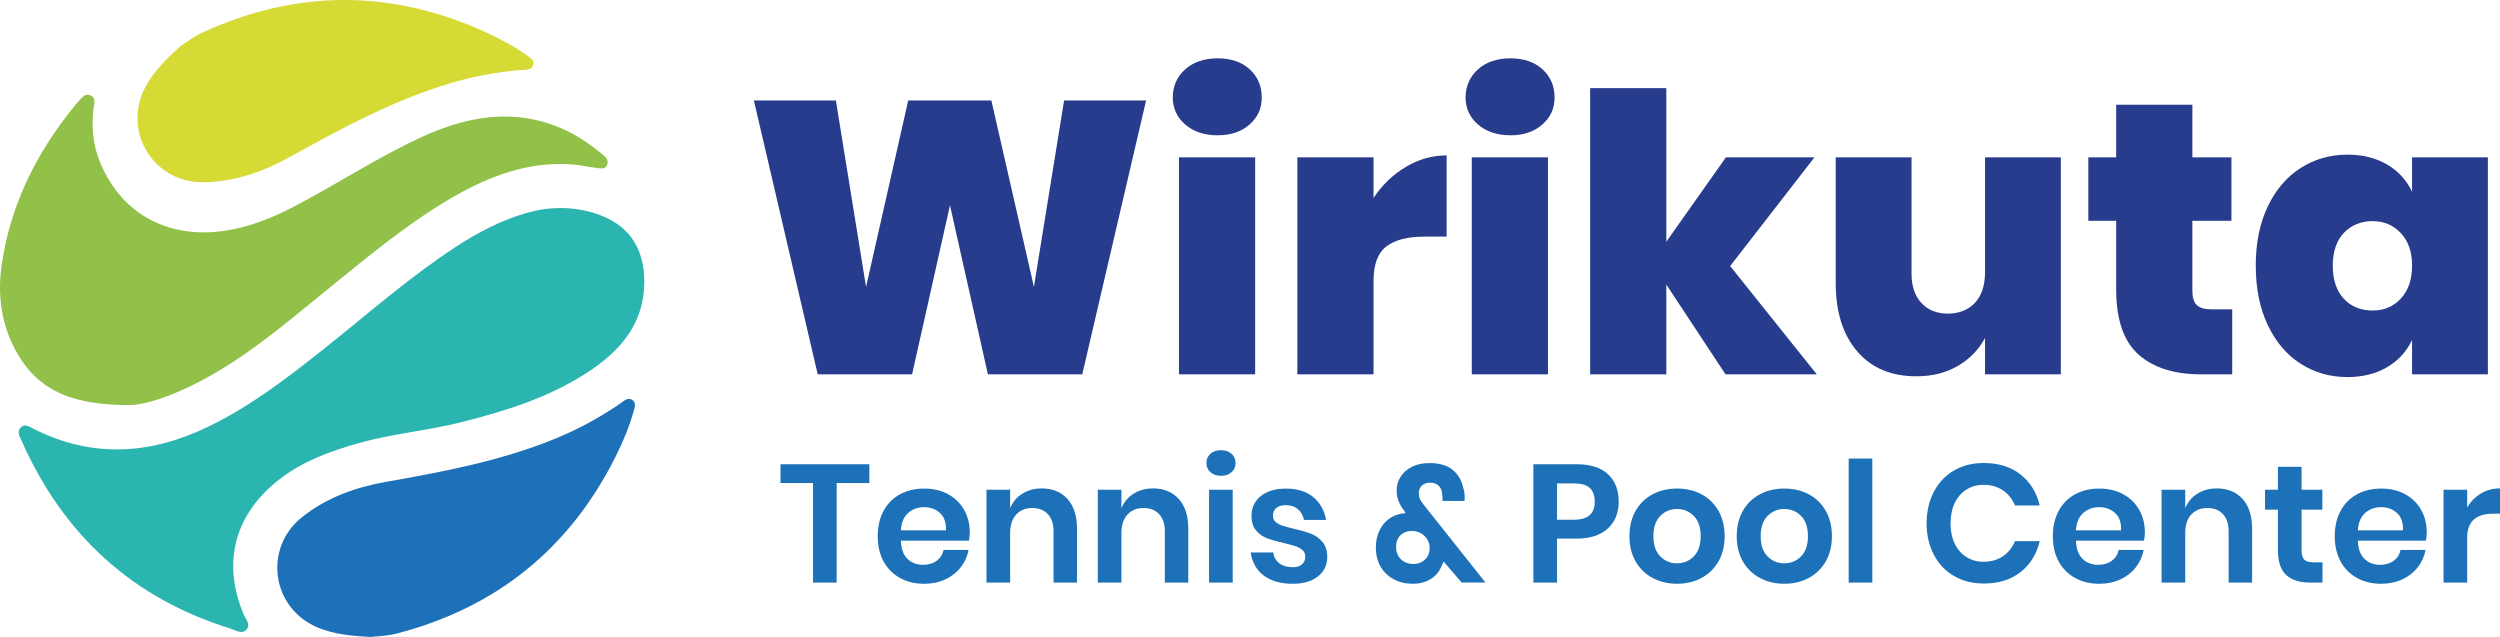 <?xml version="1.0" encoding="UTF-8"?>
<svg id="Capa_2" data-name="Capa 2" xmlns="http://www.w3.org/2000/svg" viewBox="0 0 1265.89 322.52">
  <defs>
    <style>
      .cls-1 {
        fill: #2bb5b1;
      }

      .cls-2 {
        fill: #d5da35;
      }

      .cls-3 {
        fill: #91c148;
      }

      .cls-4 {
        fill: #1d71b8;
      }

      .cls-5 {
        fill: #283c8d;
      }
    </style>
  </defs>
  <g id="Capa_1-2" data-name="Capa 1">
    <g>
      <g>
        <path class="cls-2" d="M91.47,23.31c-7.69,6.93-13.61,12.9-17.72,20.48-12.11,22.31,3.73,48.8,29.14,48.49,15.81-.19,30.35-5.28,43.96-12.83,25.67-14.25,51.46-28.21,79.68-36.86,10.7-3.28,21.68-5.54,32.85-6.71,1.98-.21,3.96-.46,5.94-.51,2.12-.05,4.23-.35,4.73-2.68.5-2.32-1.53-3.41-3.16-4.58-6.71-4.79-13.99-8.65-21.44-12.03-47.65-21.59-95.35-21.39-142.9.35-4.48,2.05-8.45,5.21-11.1,6.88Z"/>
        <path class="cls-1" d="M326.26,142.78c-.07,20.24-11.2,33.86-26.97,44.57-19.88,13.51-42.4,20.49-65.4,26.36-17.13,4.37-34.84,5.78-51.86,10.57-14.43,4.06-28.39,9.02-40.49,18.39-22.64,17.53-29.28,42-18.19,68.37,1.03,2.44,3.63,5.1,1.63,7.56-2.35,2.9-5.7.48-8.33-.33-49.86-15.45-84.71-47.65-105.75-95.15-.98-2.22-2.63-4.73-.22-6.85,2.08-1.83,4.31-.14,6.23.83,29.58,14.94,58.91,13.22,88.23-.9,21.47-10.34,40.2-24.71,58.7-39.42,22.19-17.64,43.46-36.48,67.28-52,10.88-7.09,22.34-13.08,34.84-16.77,11.47-3.38,23.16-3.65,34.59-.21,17.25,5.19,25.66,17.01,25.71,34.97Z"/>
        <path class="cls-3" d="M63.1,205.11c-23.03-.44-40.69-5.38-52.15-22.61C1.35,168.05-1.6,151.51.79,134.57c4.39-31.1,18.07-58.17,38.03-82.21.16-.19.33-.38.51-.55,1.89-1.85,3.46-4.99,6.67-3.44,2.82,1.36,1.64,4.47,1.35,6.76-1.21,9.6-.13,18.98,3.6,27.76,11.13,26.16,35.32,38.65,64.45,33.71,11.89-2.02,22.92-6.5,33.53-12.04,21.6-11.28,42.02-24.75,64.18-34.99,23.65-10.93,47.78-15.25,72.74-3.88,7.1,3.24,13.31,7.7,19.33,12.53,1.64,1.32,3.04,2.81,2.34,5.04-.81,2.62-3.19,2.04-5.05,1.83-4.19-.47-8.33-1.47-12.53-1.8-22-1.71-41.64,5.63-60.27,16.33-22.74,13.06-42.75,29.85-63.05,46.28-23.35,18.9-46.07,38.82-73.86,51.34-10.52,4.74-21.35,8.35-29.67,7.83Z"/>
        <path class="cls-4" d="M187.63,322.52c-10.34-.53-18.7-1.44-26.66-4.73-23.47-9.69-27.86-40.24-7.93-56.02,12.4-9.81,26.9-15.03,42.22-17.74,28.91-5.11,57.74-10.52,85.1-21.59,10.37-4.2,20.33-9.36,29.74-15.49,1.67-1.09,3.37-2.13,4.94-3.35,1.68-1.3,3.5-2.4,5.36-.9,1.85,1.49.96,3.62.43,5.55-2.19,7.95-5.41,15.53-9.06,22.85-23.39,46.79-60.56,76.7-111.18,89.78-4.77,1.23-9.84,1.27-12.95,1.65Z"/>
      </g>
      <g>
        <path class="cls-5" d="M580.33,50.88l-32.32,138.67h-47.78l-19.2-85.59-19.19,85.59h-47.79l-32.32-138.67h41.52l15.28,94.4,21.35-94.4h42.11l21.54,94.4,15.28-94.4h41.52Z"/>
        <path class="cls-5" d="M600.11,35.12c4.18-3.72,9.66-5.58,16.45-5.58s12.21,1.86,16.26,5.58c4.04,3.72,6.07,8.46,6.07,14.2s-2.05,10.06-6.17,13.71c-4.12,3.65-9.5,5.48-16.16,5.48s-12.27-1.83-16.45-5.48c-4.18-3.65-6.27-8.22-6.27-13.71s2.08-10.47,6.27-14.2ZM635.56,79.68v109.88h-38.58v-109.88h38.58Z"/>
        <path class="cls-5" d="M711.75,84.57c6.53-3.91,13.45-5.88,20.76-5.88v41.13h-11.16c-8.62,0-15.08,1.66-19.39,4.99-4.31,3.33-6.46,9.11-6.46,17.34v47.4h-38.58v-109.88h38.58v20.57c4.31-6.53,9.72-11.76,16.26-15.67Z"/>
        <path class="cls-5" d="M748.37,35.12c4.18-3.72,9.67-5.58,16.46-5.58s12.2,1.86,16.25,5.58c4.05,3.72,6.08,8.46,6.08,14.2s-2.06,10.06-6.17,13.71-9.5,5.48-16.16,5.48-12.28-1.83-16.46-5.48c-4.18-3.65-6.27-8.22-6.27-13.71s2.08-10.47,6.27-14.2ZM783.82,79.68v109.88h-38.58v-109.88h38.58Z"/>
        <path class="cls-5" d="M873.72,189.55l-29.96-45.44v45.44h-38.58V44.62h38.58v77.76l30.16-42.7h44.85l-42.7,55.03,43.87,54.84h-46.22Z"/>
        <path class="cls-5" d="M1043.52,79.68v109.88h-38.39v-18.41c-3.14,5.88-7.71,10.58-13.71,14.1-6.01,3.53-13.06,5.29-21.15,5.29-12.67,0-22.63-4.21-29.87-12.64-7.25-8.42-10.87-19.94-10.87-34.57v-63.65h38.39v58.95c0,6.27,1.66,11.2,4.99,14.78,3.33,3.6,7.8,5.39,13.42,5.39s10.31-1.83,13.71-5.48c3.39-3.65,5.09-8.82,5.09-15.47v-58.17h38.39Z"/>
        <path class="cls-5" d="M1130.29,156.65v32.9h-15.86c-13.45,0-23.97-3.33-31.53-9.99-7.57-6.66-11.36-17.69-11.36-33.1v-34.67h-14.1v-32.12h14.1v-26.64h38.58v26.64h19.78v32.12h-19.78v35.45c0,3.4.75,5.81,2.25,7.25,1.5,1.44,4.02,2.15,7.54,2.15h10.38Z"/>
        <path class="cls-5" d="M1208.72,83.3c5.68,3.33,9.89,7.94,12.64,13.81v-17.43h38.39v109.88h-38.39v-17.43c-2.74,5.88-6.96,10.47-12.64,13.81-5.68,3.33-12.37,4.99-20.08,4.99-8.75,0-16.65-2.25-23.7-6.76-7.05-4.5-12.6-11.03-16.65-19.59-4.05-8.55-6.07-18.57-6.07-30.06s2.02-21.48,6.07-29.96c4.05-8.49,9.6-14.99,16.65-19.49,7.05-4.51,14.95-6.76,23.7-6.76,7.71,0,14.4,1.66,20.08,4.99ZM1186.79,117.97c-3.72,3.98-5.58,9.5-5.58,16.55s1.86,12.76,5.58,16.74c3.72,3.98,8.58,5.97,14.59,5.97s10.51-2.02,14.3-6.07c3.79-4.05,5.68-9.6,5.68-16.65s-1.89-12.41-5.68-16.46c-3.79-4.04-8.56-6.07-14.3-6.07s-10.87,1.99-14.59,5.97Z"/>
      </g>
      <g>
        <path class="cls-4" d="M440.2,235.08v9.51h-16.55v50.41h-11.97v-50.41h-16.47v-9.51h44.99Z"/>
        <path class="cls-4" d="M490.61,273.78h-34.46c.17,4.19,1.3,7.27,3.4,9.25,2.09,1.98,4.69,2.97,7.8,2.97,2.77,0,5.08-.68,6.92-2.03,1.84-1.36,3.02-3.2,3.53-5.52h12.64c-.62,3.28-1.95,6.23-3.98,8.83-2.04,2.6-4.65,4.64-7.85,6.11-3.19,1.47-6.75,2.21-10.65,2.21-4.58,0-8.66-.98-12.22-2.93-3.56-1.95-6.34-4.74-8.32-8.36-1.98-3.62-2.97-7.89-2.97-12.81s.99-9.21,2.97-12.86,4.76-6.43,8.32-8.36c3.56-1.93,7.64-2.89,12.22-2.89s8.7.96,12.18,2.89c3.48,1.93,6.17,4.57,8.07,7.93,1.89,3.37,2.84,7.2,2.84,11.5,0,1.19-.15,2.55-.43,4.07ZM475.97,259.78c-2.18-1.98-4.85-2.97-8.02-2.97s-5.94.99-8.15,2.97-3.42,4.89-3.65,8.74h22.83c.17-3.85-.84-6.76-3.01-8.74Z"/>
        <path class="cls-4" d="M540.51,252.65c3.23,3.56,4.83,8.57,4.83,15.02v27.33h-11.87v-25.97c0-3.74-.96-6.64-2.89-8.7s-4.55-3.1-7.89-3.1-6.11,1.1-8.15,3.32c-2.03,2.21-3.05,5.37-3.05,9.51v24.95h-11.97v-47.02h11.97v9.42c1.24-3.17,3.3-5.64,6.15-7.43,2.86-1.78,6.15-2.67,9.89-2.67,5.43,0,9.76,1.78,12.98,5.35Z"/>
        <path class="cls-4" d="M596.87,252.65c3.23,3.56,4.83,8.57,4.83,15.02v27.33h-11.88v-25.97c0-3.74-.96-6.64-2.89-8.7s-4.55-3.1-7.89-3.1-6.11,1.1-8.15,3.32c-2.03,2.21-3.05,5.37-3.05,9.51v24.95h-11.97v-47.02h11.97v9.42c1.24-3.17,3.3-5.64,6.15-7.43,2.86-1.78,6.15-2.67,9.89-2.67,5.43,0,9.76,1.78,12.99,5.35Z"/>
        <path class="cls-4" d="M612.9,229.77c1.36-1.22,3.14-1.82,5.35-1.82s3.99.61,5.35,1.82,2.03,2.79,2.03,4.71-.68,3.41-2.03,4.62c-1.36,1.22-3.14,1.83-5.35,1.83s-3.99-.61-5.35-1.83c-1.36-1.21-2.03-2.75-2.03-4.62s.68-3.49,2.03-4.71ZM624.19,247.97v47.02h-11.97v-47.02h11.97Z"/>
        <path class="cls-4" d="M665.01,251.71c3.45,2.89,5.6,6.73,6.45,11.55h-11.2c-.46-2.26-1.47-4.07-3.06-5.43-1.58-1.36-3.65-2.04-6.19-2.04-2.04,0-3.62.48-4.76,1.44-1.13.96-1.7,2.26-1.7,3.91,0,1.3.45,2.35,1.36,3.14.91.8,2.03,1.42,3.39,1.87,1.36.45,3.32.99,5.86,1.61,3.56.79,6.46,1.63,8.7,2.51,2.24.87,4.16,2.26,5.78,4.16,1.61,1.9,2.42,4.46,2.42,7.68,0,4.02-1.57,7.27-4.71,9.76-3.14,2.49-7.37,3.73-12.69,3.73-6.11,0-11-1.37-14.68-4.11-3.68-2.75-5.91-6.66-6.71-11.76h11.46c.28,2.32,1.3,4.14,3.05,5.48,1.75,1.33,4.04,2,6.87,2,2.04,0,3.6-.5,4.67-1.49,1.08-.99,1.61-2.28,1.61-3.86,0-1.36-.47-2.46-1.4-3.31-.93-.85-2.09-1.5-3.47-1.95-1.39-.45-3.35-.99-5.9-1.61-3.51-.8-6.36-1.6-8.53-2.42-2.18-.82-4.05-2.14-5.6-3.95-1.56-1.81-2.33-4.3-2.33-7.47,0-4.07,1.56-7.38,4.67-9.93,3.11-2.54,7.41-3.82,12.9-3.82s10.3,1.45,13.75,4.33Z"/>
        <path class="cls-4" d="M740.12,294.99l-9.16-10.69c-.45,1.13-.85,2.01-1.19,2.63-1.01,2.6-2.8,4.69-5.34,6.28-2.55,1.58-5.52,2.37-8.91,2.37-3.79,0-7.12-.79-9.97-2.37-2.86-1.59-5.05-3.75-6.58-6.5-1.53-2.74-2.29-5.87-2.29-9.38s.66-6.48,2-9.08c1.33-2.6,3.14-4.63,5.43-6.07,2.3-1.44,4.85-2.22,7.68-2.33l-1.02-1.53c-1.13-1.58-2.01-3.15-2.63-4.71-.62-1.56-.94-3.3-.94-5.22,0-2.44.64-4.71,1.91-6.83,1.28-2.12,3.17-3.83,5.69-5.13,2.52-1.3,5.53-1.95,9.04-1.95,5.03,0,8.92,1.13,11.67,3.39,2.74,2.26,4.51,5.18,5.3,8.74.57,1.7.85,3.51.85,5.43l-.08,1.61h-11.12c0-1.41-.06-2.37-.17-2.88-.06-2.04-.62-3.61-1.7-4.71-1.08-1.1-2.58-1.66-4.5-1.66-1.75,0-3.14.51-4.16,1.53s-1.52,2.26-1.52,3.74c0,1.3.25,2.43.76,3.39s1.36,2.15,2.55,3.56l30.47,38.36h-12.06ZM721.58,283.33c1.56-1.5,2.33-3.44,2.33-5.81s-.89-4.55-2.68-6.2c-1.78-1.64-3.89-2.46-6.32-2.46s-4.23.71-5.73,2.12c-1.5,1.42-2.25,3.42-2.25,6.02s.84,4.69,2.51,6.24c1.67,1.56,3.72,2.33,6.15,2.33s4.43-.75,5.99-2.25Z"/>
        <path class="cls-4" d="M788.41,272.76v22.23h-11.97v-59.92h21.81c7.07,0,12.41,1.7,16,5.09,3.6,3.39,5.39,8.01,5.39,13.83s-1.86,10.26-5.56,13.66c-3.71,3.39-8.98,5.09-15.83,5.09h-9.84ZM807.51,254.01c0-3-.82-5.29-2.46-6.88-1.64-1.58-4.33-2.37-8.07-2.37h-8.57v18.41h8.57c7.02,0,10.53-3.05,10.53-9.16Z"/>
        <path class="cls-4" d="M861.53,250.27c3.65,1.93,6.52,4.71,8.61,8.36,2.09,3.65,3.14,7.94,3.14,12.86s-1.05,9.19-3.14,12.81c-2.1,3.62-4.97,6.41-8.61,8.36-3.65,1.95-7.77,2.93-12.35,2.93s-8.7-.98-12.35-2.93c-3.65-1.95-6.52-4.74-8.61-8.36-2.1-3.62-3.14-7.89-3.14-12.81s1.05-9.21,3.14-12.86c2.09-3.65,4.97-6.43,8.61-8.36,3.65-1.93,7.77-2.89,12.35-2.89s8.7.96,12.35,2.89ZM840.69,261.26c-2.32,2.35-3.48,5.76-3.48,10.23s1.16,7.88,3.48,10.23c2.31,2.35,5.15,3.52,8.49,3.52s6.17-1.17,8.49-3.52,3.48-5.76,3.48-10.23-1.16-7.88-3.48-10.23c-2.32-2.35-5.15-3.53-8.49-3.53s-6.17,1.18-8.49,3.53Z"/>
        <path class="cls-4" d="M915.85,250.27c3.65,1.93,6.52,4.71,8.61,8.36,2.09,3.65,3.14,7.94,3.14,12.86s-1.05,9.19-3.14,12.81c-2.1,3.62-4.97,6.41-8.61,8.36-3.65,1.95-7.77,2.93-12.35,2.93s-8.7-.98-12.35-2.93c-3.65-1.95-6.52-4.74-8.61-8.36-2.1-3.62-3.14-7.89-3.14-12.81s1.05-9.21,3.14-12.86c2.09-3.65,4.97-6.43,8.61-8.36,3.65-1.93,7.77-2.89,12.35-2.89s8.7.96,12.35,2.89ZM895.01,261.26c-2.32,2.35-3.48,5.76-3.48,10.23s1.16,7.88,3.48,10.23c2.31,2.35,5.15,3.52,8.49,3.52s6.17-1.17,8.49-3.52c2.32-2.35,3.48-5.76,3.48-10.23s-1.16-7.88-3.48-10.23-5.15-3.53-8.49-3.53-6.17,1.18-8.49,3.53Z"/>
        <path class="cls-4" d="M948.06,232.19v62.81h-11.97v-62.81h11.97Z"/>
        <path class="cls-4" d="M1023.08,240.25c4.92,3.85,8.17,9.08,9.76,15.7h-12.56c-1.31-3.23-3.33-5.77-6.07-7.64-2.75-1.87-6.04-2.81-9.89-2.81-3.17,0-6.02.8-8.58,2.38-2.54,1.59-4.53,3.85-5.94,6.79-1.42,2.95-2.12,6.39-2.12,10.35s.71,7.33,2.12,10.27c1.41,2.94,3.39,5.2,5.94,6.79,2.55,1.58,5.41,2.38,8.58,2.38,3.84,0,7.14-.94,9.89-2.81,2.74-1.87,4.76-4.41,6.07-7.64h12.56c-1.59,6.62-4.84,11.85-9.76,15.7-4.92,3.85-11.12,5.77-18.59,5.77-5.71,0-10.76-1.29-15.15-3.86-4.39-2.57-7.78-6.18-10.18-10.82-2.4-4.64-3.61-9.9-3.61-15.79s1.2-11.23,3.61-15.87c2.4-4.64,5.78-8.25,10.14-10.83,4.35-2.57,9.42-3.86,15.19-3.86,7.47,0,13.67,1.93,18.59,5.77Z"/>
        <path class="cls-4" d="M1085.63,273.78h-34.46c.17,4.19,1.3,7.27,3.4,9.25,2.09,1.98,4.69,2.97,7.8,2.97,2.77,0,5.08-.68,6.92-2.03,1.84-1.36,3.02-3.2,3.53-5.52h12.64c-.62,3.28-1.95,6.23-3.98,8.83-2.04,2.6-4.65,4.64-7.85,6.11-3.19,1.47-6.75,2.21-10.65,2.21-4.58,0-8.66-.98-12.22-2.93-3.56-1.95-6.34-4.74-8.32-8.36s-2.97-7.89-2.97-12.81.99-9.21,2.97-12.86c1.98-3.65,4.76-6.43,8.32-8.36,3.56-1.93,7.64-2.89,12.22-2.89s8.7.96,12.18,2.89c3.48,1.93,6.17,4.57,8.07,7.93,1.89,3.37,2.84,7.2,2.84,11.5,0,1.19-.15,2.55-.43,4.07ZM1070.99,259.78c-2.18-1.98-4.85-2.97-8.02-2.97s-5.94.99-8.15,2.97c-2.21,1.98-3.42,4.89-3.65,8.74h22.83c.17-3.85-.84-6.76-3.01-8.74Z"/>
        <path class="cls-4" d="M1135.53,252.65c3.23,3.56,4.83,8.57,4.83,15.02v27.33h-11.88v-25.97c0-3.74-.96-6.64-2.89-8.7-1.93-2.07-4.55-3.1-7.89-3.1s-6.11,1.1-8.15,3.32c-2.03,2.21-3.05,5.37-3.05,9.51v24.95h-11.97v-47.02h11.97v9.42c1.24-3.17,3.3-5.64,6.15-7.43,2.86-1.78,6.15-2.67,9.89-2.67,5.43,0,9.76,1.78,12.99,5.35Z"/>
        <path class="cls-4" d="M1176.01,284.72v10.27h-6.28c-5.26,0-9.29-1.27-12.09-3.82-2.8-2.54-4.2-6.79-4.2-12.73v-20.36h-6.53v-10.11h6.53v-11.62h11.97v11.62h10.53v10.11h-10.53v20.54c0,2.26.45,3.85,1.36,4.76s2.44,1.35,4.58,1.35h4.67Z"/>
        <path class="cls-4" d="M1228.37,273.78h-34.46c.17,4.19,1.3,7.27,3.4,9.25,2.09,1.98,4.69,2.97,7.8,2.97,2.77,0,5.08-.68,6.92-2.03,1.84-1.36,3.02-3.2,3.53-5.52h12.64c-.62,3.28-1.95,6.23-3.98,8.83-2.04,2.6-4.65,4.64-7.85,6.11-3.19,1.47-6.75,2.21-10.65,2.21-4.58,0-8.66-.98-12.22-2.93-3.56-1.95-6.34-4.74-8.32-8.36-1.98-3.62-2.97-7.89-2.97-12.81s.99-9.21,2.97-12.86c1.98-3.65,4.76-6.43,8.32-8.36,3.56-1.93,7.64-2.89,12.22-2.89s8.7.96,12.18,2.89c3.48,1.93,6.17,4.57,8.07,7.93,1.89,3.37,2.84,7.2,2.84,11.5,0,1.19-.15,2.55-.43,4.07ZM1213.74,259.78c-2.18-1.98-4.85-2.97-8.02-2.97s-5.94.99-8.15,2.97c-2.21,1.98-3.42,4.89-3.65,8.74h22.83c.17-3.85-.84-6.76-3.01-8.74Z"/>
        <path class="cls-4" d="M1256.22,249.89c2.88-1.73,6.11-2.59,9.67-2.59v12.81h-3.48c-8.77,0-13.15,4.07-13.15,12.22v22.66h-11.97v-47.02h11.97v9c1.75-3,4.07-5.36,6.96-7.08Z"/>
      </g>
    </g>
  </g>
</svg>